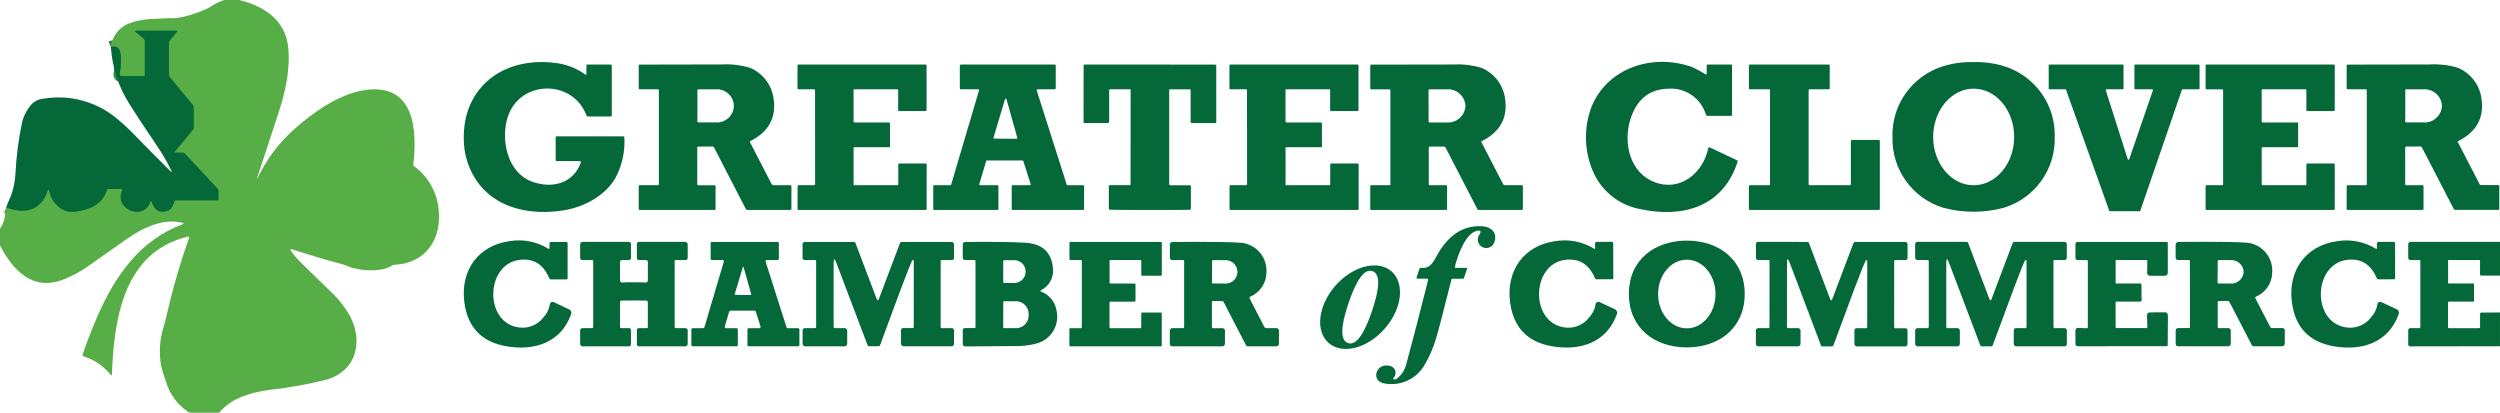 <svg height="66.913" viewBox="0 0 405.347 66.913" width="405.347" xmlns="http://www.w3.org/2000/svg" xmlns:xlink="http://www.w3.org/1999/xlink"><clipPath id="a"><path d="m0 0h405.347v66.913h-405.347z"/></clipPath><g clip-path="url(#a)"><path d="m1.029 33.625c3.021 1.15 5.611.524 6.691-2.688.105-.313.188-.308.25.016.231 1.126.881 2.122 1.819 2.786 1.272.982 3.157.56 4.543.07 1.463-.447 2.602-1.602 3.028-3.071.012-.058.066-.098.125-.094h2.222c.12 0 .157.056.11.168-1.381 3.275 3.592 5.02 4.586 1.855.06-.2.117-.2.172 0 .391 1.416 1.455 2.093 2.888 1.362.303-.151.574-.614.814-1.389.025-.101.119-.17.223-.164h6.718c.094.013.18-.052.193-.146.003-.018.002-.036-.001-.054v-1.358c.001-.111-.039-.218-.113-.3l-5.309-5.716c-.093-.1-.223-.157-.36-.157h-1.164c-.169 0-.199-.067-.09-.2l2.919-3.533c.066-.082.101-.185.1-.29v-3.33c.002-.133-.044-.262-.129-.364l-3.748-4.554c-.084-.102-.13-.231-.129-.364v-5.216c0-.109.037-.215.106-.3l1.2-1.448c.033-.039.028-.098-.011-.131 0 0-.002-.001-.002-.002-.017-.014-.039-.023-.062-.023h-6.527c-.227 0-.253.072-.078.215l1.3 1.072c.104.087.164.216.164.352v5.505c.017.093-.045.182-.138.199-.018.003-.036.004-.054.001h-3.628c-.14 0-.254-.115-.253-.255 0-.012 0-.024 0-.035.157-1.088.614-4.1-.6-4.46-.274-.071-.565-.051-.826.059" fill="none" stroke="#2e8b40" stroke-width="2"/><path d="m38.782 0c3.913.947 7.391 3.154 7.923 7.489.438 3.568-.45 7.5-1.569 10.869-1.043 3.149-2.166 6.571-3.369 10.267-.165.501-.131.515.1.043 1.395-2.892 3.343-5.482 5.733-7.626 3.2-2.88 7.508-5.912 11.75-6.464 7.88-1.029 8.306 6.538 7.665 12.066-.015.126.039.25.141.325 2.232 1.627 3.667 4.127 3.944 6.875.606 4.832-2.031 8.882-7.16 9.085-.124.004-.245.043-.348.113-1.694 1.146-5.38.908-7.105.153-.437-.189-.888-.342-1.35-.458-2.946-.743-6-1.765-7.759-2.3-.318-.099-.382-.011-.192.262.571.788 1.216 1.52 1.925 2.187 2.939 2.861 4.606 4.486 5 4.875.812.814 1.535 1.712 2.156 2.68 2.747 4.194 1.941 9.605-3.4 11.135-3.062.763-6.174 1.315-9.312 1.651-2.864.407-6.029 1.315-7.892 3.553-.07.089-.177.139-.29.137h-4.448c-.143.002-.283-.042-.4-.125-1.743-1.149-3.02-2.882-3.6-4.887-.011-.042-.185-.558-.524-1.549-.25-.793-.398-1.615-.442-2.445-.121-1.405.004-2.821.368-4.183.381-1.338.601-2.169.661-2.492.978-4.308 2.21-8.554 3.69-12.716.021-.07-.019-.145-.089-.166-.022-.007-.046-.007-.068-.002-10.43 2.448-12.034 13.224-12.374 22.313-.008.222-.081.245-.219.07-1.141-1.396-2.666-2.427-4.386-2.966-.112-.037-.173-.158-.137-.27.449-1.453 1.223-3.468 2.324-6.045 2.884-6.745 7.019-12.548 13.851-15.079.253-.094.249-.175-.012-.243-3.071-.8-6.4.775-9.019 2.618l-6.366 4.48c-1.245.875-2.595 1.592-4.018 2.132-4.865 1.838-8.065-1.509-10.165-5.571v-2.691c.32-.49.562-1.027.716-1.592.125-.611.23-1.238.313-1.882 3.021 1.15 5.611.524 6.691-2.688.105-.313.188-.308.25.016.232 1.124.882 2.119 1.819 2.782 1.272.982 3.157.56 4.543.07 1.463-.447 2.602-1.602 3.028-3.071.012-.058.066-.098.125-.094h2.222c.12 0 .157.056.11.168-1.381 3.275 3.592 5.02 4.586 1.855.06-.2.117-.2.172 0 .391 1.416 1.455 2.093 2.888 1.362.303-.151.574-.614.814-1.389.025-.101.119-.17.223-.164h6.718c.094.013.18-.052.193-.146.003-.018.002-.036-.001-.054v-1.356c.001-.111-.039-.218-.113-.3l-5.311-5.717c-.093-.1-.223-.157-.36-.157h-1.162c-.169 0-.199-.067-.09-.2l2.919-3.533c.066-.082.101-.185.1-.29v-3.32c.002-.133-.044-.262-.129-.364l-3.748-4.554c-.084-.102-.13-.231-.129-.364v-5.224c0-.109.037-.215.106-.3l1.2-1.448c.033-.039.028-.098-.011-.131 0 0-.002-.001-.002-.002-.017-.014-.039-.023-.062-.023h-6.527c-.227 0-.253.072-.078.215l1.3 1.072c.104.087.164.216.164.352v5.505c.017.093-.045.182-.138.199-.018.003-.036.004-.054.001h-3.628c-.14 0-.254-.115-.253-.255 0-.012 0-.024 0-.035.157-1.088.614-4.1-.6-4.46-.274-.071-.565-.051-.826.059.177-1.703 1.278-3.17 2.864-3.815 1.166-.441 2.394-.694 3.639-.751 1.693-.089 2.645-.13 2.856-.125.949.04 1.899-.071 2.813-.329 1.249-.317 2.461-.76 3.62-1.323.801-.538 1.665-.975 2.574-1.3h2.438z" fill="#57ae46"/><g fill="#056839"><path d="m1.029 33.625c.221-.653.475-1.294.763-1.921.407-1.145.647-2.343.712-3.557.139-2.793.499-5.571 1.076-8.308.28-1.124.837-2.16 1.619-3.014.468-.457 1.078-.742 1.729-.806 4.388-.774 8.892.475 12.254 3.4.957.8 1.867 1.655 2.727 2.559.856.9 2.802 2.867 5.838 5.9.024.022.061.02.083-.004.016-.017.02-.042.011-.063-.674-1.447-1.47-2.835-2.379-4.147-2.053-3.031-3.542-5.294-4.468-6.788-1.77-2.772-2.807-5.948-3.013-9.23.261-.11.552-.13.826-.059 1.217.364.759 3.373.6 4.46-.02.139.077.267.216.287s.034 0 .034 0h3.627c.094.013.18-.052.193-.146.003-.018.002-.036-.001-.054v-5.506c0-.136-.06-.265-.164-.352l-1.3-1.072c-.175-.143-.149-.215.078-.215h6.526c.055 0 .1.045.1.1 0 .022-.008.043-.022.059l-1.2 1.448c-.069.085-.106.191-.106.3v5.223c-.001.133.045.262.129.364l3.748 4.556c.085.102.131.231.129.364v3.33c0 .105-.034.208-.1.29l-2.919 3.533c-.109.133-.079.2.09.2h1.162c.137 0 .267.057.36.157l5.311 5.708c.074.082.114.189.113.3v1.358c.017.093-.045.182-.138.199-.018.003-.036.004-.054.001h-6.721c-.104-.006-.198.063-.223.164-.24.775-.511 1.238-.814 1.389-1.432.732-2.5.055-2.888-1.362-.055-.2-.112-.2-.172 0-.994 3.165-5.967 1.42-4.586-1.855.047-.112.01-.168-.11-.168h-2.221c-.059-.004-.113.036-.125.094-.426 1.469-1.565 2.624-3.028 3.071-1.385.489-3.271.912-4.543-.07-.937-.663-1.587-1.658-1.819-2.782-.063-.323-.146-.329-.25-.016-1.08 3.212-3.67 3.838-6.691 2.688"/><path d="m95.076 11.96v-1.3c-.016-.094.047-.184.141-.2.02-.003.04-.003.059 0h3.717c.094-.016.184.047.2.141.003.02.003.04 0 .059v8.021c.015.095-.05.185-.146.2-.018.003-.036.003-.054 0h-3.631c-.131.009-.251-.074-.29-.2-2.2-5.845-10.807-5.8-12.759.325-1.139 3.576-.1 8.846 3.776 10.376 3.251 1.279 6.812.47 8.087-3.009.036-.097-.014-.206-.111-.241 0 0-.001 0-.002 0-.021-.008-.043-.012-.066-.012h-3.713c-.094.013-.18-.052-.193-.146-.003-.018-.002-.036.001-.054v-3.621c-.013-.094.052-.18.146-.193.018-.003.036-.002.054.001h10.736c.101-.013.193.058.206.159.002.014.002.028 0 .041.125 2.207-.343 4.408-1.354 6.374-1.62 2.993-5.145 4.9-8.518 5.431-7.2 1.131-14.144-1.409-15.917-9.1-.374-2.004-.336-4.064.113-6.053 1.765-6.882 8.224-9.715 14.84-8.706 1.617.244 3.154.868 4.484 1.819.133.094.2.059.2-.106"/><path d="m276.72 11.91v-1.248c-.016-.094.047-.184.141-.2.02-.003.04-.003.059 0h3.717c.095-.015.185.05.2.146.003.018.003.036 0 .054v7.923c.016.094-.047.184-.141.2-.02.003-.04.003-.059 0h-3.741c-.138.008-.264-.079-.305-.211-.779-2.6-3.232-4.334-5.943-4.2-3.193.034-5.298 1.709-6.315 5.024-1.178 3.838-.055 8.643 3.975 10.153 4.194 1.569 7.864-1.581 8.67-5.532.019-.092.108-.152.2-.135.013.003.027.007.039.013l4.374 2.066c.115.038.177.163.138.277-.003.008-.006.015-.009.023-2.379 7.312-8.909 9.132-15.818 7.632-3.585-.674-6.554-3.179-7.821-6.6-1.198-3.119-1.247-6.563-.137-9.715 2.484-6.565 10-9 16.394-6.71.751.343 1.48.732 2.183 1.166.133.067.2.025.2-.125"/><path d="m319.978 10.075c1.68-.055 3.357.167 4.965.657 4.993 1.547 8.347 6.227 8.209 11.452.157 5.224-3.182 9.914-8.169 11.476-3.249.891-6.677.898-9.93.02-4.995-1.547-8.35-6.228-8.21-11.455-.157-5.224 3.182-9.914 8.17-11.476 1.607-.497 3.284-.726 4.965-.677m.018 19.962c3.626.006 6.572-3.494 6.579-7.818s-2.926-7.834-6.552-7.84-6.572 3.494-6.579 7.818 2.925 7.837 6.551 7.843v-.003z"/><path d="m113.282 23.766c-.109-.019-.212.054-.231.163-.004.022-.004.045 0 .068v5.849c-.013.091.05.175.141.188.016.002.032.002.047 0h2.6c.089-.012.172.05.184.139.002.015.002.03 0 .045v3.639c.012.089-.05.172-.139.184-.015.002-.03.002-.045 0h-12.092c-.089.012-.172-.05-.184-.139-.002-.015-.002-.03 0-.045v-3.639c-.014-.089.047-.173.137-.187.016-.002.032-.003.047 0h2.9c.088.012.169-.051.18-.139.002-.015.002-.03 0-.045v-15.185c.012-.089-.05-.172-.139-.184-.015-.002-.03-.002-.045 0h-2.9c-.088.012-.169-.051-.18-.139-.002-.015-.002-.03 0-.045v-3.619c-.016-.094.047-.184.141-.2.02-.003.04-.003.059 0 5.457-.015 9.9-.024 13.33-.027 1.514-.079 3.031.103 4.484.536 2.046.845 3.5 2.699 3.834 4.887.514 3.161-.75 5.504-3.791 7.027-.043.021-.062.073-.041.117l3.517 6.808c.059.127.189.206.329.2h2.688c.1-.014.193.055.207.155.002.017.002.035 0 .052v3.6c.014.1-.055.193-.155.207-.017.002-.035.002-.052 0h-6.945c-.1.004-.192-.051-.235-.141l-5.137-9.946c-.06-.122-.186-.197-.321-.192l-2.193.009zm-.2-9.136-.008 5.071c0 .08.065.145.145.145h2.778c1.485.137 2.807-.939 2.974-2.421v-.509c-.163-1.482-1.481-2.562-2.966-2.43h-2.778c-.08 0-.145.065-.145.145"/><path d="m132.148 14.672c0-.133-.063-.2-.188-.2h-2.456c-.095.015-.185-.05-.2-.146-.003-.018-.003-.036 0-.054v-3.611c-.014-.096.052-.186.148-.2.017-.003.035-.003.052 0h20.529c.096-.014.186.052.2.148.003.017.003.035 0 .052v7.133c.014.096-.052.186-.148.2-.017.003-.035.003-.052 0h-4.21c-.093.018-.182-.043-.2-.136-.004-.021-.004-.043 0-.064l.012-3.122c0-.133-.065-.2-.2-.2h-6.945c-.053.003-.094.047-.094.1v5.086c-.003.107.081.197.188.2h.004 5.489c.106-.015.204.059.219.165.003.018.003.036 0 .054l.008 3.611c.012.086-.049.165-.135.177-.015.002-.03.002-.045 0h-5.63c-.053.003-.094.047-.094.1v5.967c0 .052.042.094.094.094h6.949c.096.014.186-.052.2-.148.003-.017.003-.035 0-.052v-3.13c-.013-.094.052-.18.146-.193.018-.003.036-.002.054.001h4.206c.095-.015.185.05.2.146.003.018.003.036 0 .054v7.133c.013.097-.055.187-.153.2-.016.002-.031.002-.047 0h-20.537c-.133 0-.2-.064-.2-.192l.008-3.627c-.015-.091.047-.177.138-.192.018-.003.036-.003.054 0l2.449.008c.11 0 .2-.09.2-.2s-.013-15.161-.013-15.161z"/><path d="m161.884 30.162v3.744c0 .073-.06.133-.133.133h-10.3c-.073 0-.133-.06-.133-.133v-3.744c0-.073.06-.133.133-.133h2.641c.058 0 .108-.039.125-.094l4.523-15.287c.022-.07-.018-.145-.088-.166-.013-.004-.027-.006-.041-.006h-2.852c-.073 0-.133-.06-.133-.133v-3.744c0-.073.06-.133.133-.133h15.287c.073 0 .133.06.133.133v3.744c0 .073-.06.133-.133.133h-2.829c-.073-.001-.134.058-.135.131 0 .014.002.028.006.041l4.871 15.29c.017.057.07.095.129.094h2.555c.073 0 .133.06.133.133v3.74c0 .073-.06.133-.133.133h-11.474c-.073 0-.133-.06-.133-.133v-3.743c0-.073.06-.133.133-.133h2.813c.073.001.134-.058.135-.131 0-.014-.002-.028-.006-.041l-1.193-3.741c-.017-.057-.07-.095-.129-.094h-5.775c-.058 0-.108.039-.125.094l-1.107 3.744c-.021.07.018.144.088.166.013.004.027.006.041.006h2.841c.073 0 .133.06.133.133m-.794-7.849c-.02.068.02.14.088.16.011.001.021.001.032 0l3.607.031c.071 0 .129-.057.13-.128 0-.012-.002-.024-.005-.036l-1.749-6.256c-.021-.068-.094-.106-.162-.084-.04.013-.071.044-.084.084l-1.858 6.229z"/><path d="m186.451 10.466c6.104 0 9.637.003 10.6.008.085 0 .153.068.153.153v9.23c0 .055-.045.1-.1.1h-3.85c-.114 0-.207-.093-.207-.207v-5.137c.01-.064-.035-.123-.098-.133-.011-.002-.023-.002-.035 0h-3.25c-.045-.007-.087.025-.094.07-.001.008-.001.016 0 .024v15.31c-.001.081.064.148.145.149h3.177c.095-.015.185.05.2.146.003.018.003.036 0 .054v3.58c.011.099-.062.189-.161.199-.008 0-.015.001-.023 0-.232.023-2.389.034-6.471.031s-6.24-.016-6.475-.039c-.099 0-.18-.079-.181-.179 0-.007 0-.014.001-.021v-3.583c-.012-.098.057-.188.155-.2.015-.002.03-.002.045 0h3.177c.081-.001.146-.068.145-.149s.012-15.31.012-15.31c.007-.045-.025-.087-.07-.094-.008-.001-.016-.001-.024 0h-3.247c-.064-.01-.123.035-.133.098-.002.011-.002.023 0 .035v5.137c0 .114-.093.207-.207.207h-3.85c-.055 0-.1-.045-.1-.1s.008-9.23.008-9.23c0-.084.069-.153.153-.153h10.607"/><path d="m202.185 14.672c0-.133-.063-.2-.188-.2h-2.457c-.095.015-.185-.05-.2-.146-.003-.018-.003-.036 0-.054v-3.611c-.014-.096.052-.186.148-.2.017-.003.035-.003.052 0h20.53c.096-.014.186.052.2.148.003.017.003.035 0 .052v7.133c.014.096-.052.186-.148.2-.017.003-.035.003-.052 0h-4.21c-.093.018-.182-.043-.2-.136-.004-.021-.004-.043 0-.064l.012-3.122c0-.133-.065-.2-.2-.2h-6.945c-.053.003-.094.047-.094.1v5.086c-.003.107.081.197.188.2h.004 5.489c.106-.015.204.059.219.165.003.018.003.036 0 .054l.008 3.611c.012.086-.049.165-.135.177-.015.002-.03.002-.045 0h-5.63c-.053.003-.094.047-.094.1v5.967c0 .052.042.094.094.094h6.949c.096.014.186-.052.2-.148.003-.017.003-.035 0-.052v-3.13c-.013-.094.052-.18.146-.193.018-.003.036-.002.054.001h4.206c.095-.015.185.05.2.146.003.018.003.036 0 .054v7.133c.013.097-.055.187-.153.2-.016.002-.031.002-.047 0h-20.537c-.133 0-.2-.064-.2-.192l.008-3.627c-.015-.091.047-.177.138-.192.018-.003.036-.003.054 0l2.449.008c.11 0 .2-.09.2-.2s-.013-15.161-.013-15.161z"/><path d="m231.658 24v5.845c-.013.091.05.175.141.188.016.002.032.002.047 0h2.6c.089-.012.172.05.184.139.002.015.002.03 0 .045v3.639c.012.089-.05.172-.139.184-.015.002-.03.002-.045 0h-12.09c-.089.012-.172-.05-.184-.139-.002-.015-.002-.03 0-.045v-3.639c-.014-.089.047-.173.137-.187.016-.002.032-.003.047 0h2.9c.088.012.169-.051.18-.139.002-.015.002-.03 0-.045v-15.181c.012-.089-.05-.172-.139-.184-.015-.002-.03-.002-.045 0h-2.9c-.088.012-.169-.051-.18-.139-.002-.015-.002-.03 0-.045v-3.619c-.016-.094.047-.184.141-.2.02-.003.04-.003.059 0 5.454-.015 9.896-.023 13.326-.023 1.514-.079 3.031.103 4.484.536 2.045.845 3.499 2.699 3.831 4.887.514 3.161-.75 5.502-3.791 7.023-.044.021-.062.073-.041.117l3.517 6.808c.059.127.189.206.329.2h2.684c.1-.014.193.055.207.155.002.017.002.035 0 .052v3.6c.014.1-.055.193-.155.207-.017.002-.034.002-.052 0h-6.941c-.1.004-.192-.051-.235-.141l-5.137-9.942c-.057-.122-.182-.198-.317-.192h-2.191c-.109-.019-.212.054-.231.163-.004.022-.004.045 0 .068m-.035-9.333.008 5.008c0 .102.082.184.184.184h2.692c1.545.14 2.919-.982 3.091-2.524v-.336c-.176-1.543-1.554-2.662-3.1-2.516h-2.692c-.102 0-.184.082-.184.184v.005-.005z"/><path d="m286.842 14.476h-3.126c-.082 0-.149-.067-.149-.149v-3.711c0-.082.067-.149.149-.149h12.807c.082 0 .149.067.149.149v3.713c0 .082-.067.149-.149.149h-3.126c-.082 0-.149.067-.149.149v15.253c0 .082.067.149.149.149h6.55c.082 0 .149-.067.149-.149v-7.038c0-.082.067-.149.149-.149h4.4c.082 0 .149.067.149.149v11.049c0 .082-.067.149-.149.149h-20.933c-.082 0-.149-.067-.149-.149v-3.713c0-.082.067-.149.149-.149h3.13c.082 0 .149-.067.149-.149v-15.255c0-.082-.067-.149-.149-.149"/><path d="m345.226 25.827 3.85-11.19c.022-.063-.012-.132-.075-.154-.012-.004-.025-.007-.038-.007h-2.77c-.067 0-.121-.054-.121-.121v-3.768c0-.067.054-.121.121-.121h10.321c.067 0 .121.054.121.121v3.768c0 .067-.054.121-.121.121h-2.632c-.051 0-.096.034-.113.082l-6.741 19.6c-.017.049-.062.082-.114.082h-4.816c-.052 0-.097-.033-.114-.082l-7-19.6c-.017-.049-.062-.082-.114-.082h-2.574c-.067 0-.121-.054-.121-.121v-3.768c0-.067.054-.121.121-.121h11.887c.067 0 .121.054.121.121v3.768c0 .067-.054.121-.121.121h-2.645c-.067.001-.12.056-.119.123 0 .012.002.023.005.033l3.568 11.19c.023.063.092.096.155.074.033-.012.059-.037.072-.07"/><path d="m357.613 14.335v-3.732c0-.078.063-.141.141-.141h20.659c.078 0 .141.063.141.141v7.25c0 .078-.063.141-.141.141h-4.32c-.078 0-.141-.063-.141-.141v-3.24c0-.078-.063-.141-.141-.141h-6.961c-.078 0-.141.063-.141.141v5.1c0 .078.063.141.141.141h5.626c.078 0 .141.063.141.141v3.727c0 .078-.063.141-.141.141h-5.622c-.078 0-.141.063-.141.141v5.881c0 .078.063.141.141.141h6.959c.078 0 .141-.063.141-.141v-3.24c0-.078.063-.141.141-.141h4.318c.078 0 .141.063.141.141v7.257c0 .078-.063.141-.141.141h-20.659c-.078 0-.141-.063-.141-.141v-3.728c0-.078.063-.141.141-.141h2.559c.078 0 .141-.063.141-.141v-15.27c0-.078-.063-.141-.141-.141h-2.555c-.078 0-.141-.063-.141-.141"/><path d="m390.205 23.762c-.109-.019-.212.054-.231.163-.004.022-.004.045 0 .068v5.848c-.013.091.05.175.141.188.016.002.032.002.047 0h2.6c.089-.012.172.05.184.139.002.015.002.03 0 .045v3.639c.012.089-.05.172-.139.184-.015.002-.03.002-.045 0h-12.094c-.089.012-.172-.05-.184-.139-.002-.015-.002-.03 0-.045v-3.638c-.014-.089.047-.173.137-.187.016-.002.032-.003.047 0h2.9c.088.012.169-.051.18-.139.002-.015.002-.03 0-.045v-15.185c.012-.089-.05-.172-.139-.184-.015-.002-.03-.002-.045 0h-2.9c-.088.012-.169-.051-.18-.139-.002-.015-.002-.03 0-.045v-3.615c-.016-.094.047-.184.141-.2.02-.003.04-.003.059 0 5.454-.019 9.896-.028 13.326-.027 1.514-.081 3.031.099 4.484.532 2.045.846 3.499 2.699 3.834 4.887.514 3.161-.75 5.504-3.791 7.027-.044.021-.062.073-.041.117l3.521 6.8c.059.126.188.205.328.2h2.681c.1-.014.193.055.207.155.002.017.002.035 0 .052v3.6c.014.1-.055.193-.155.207-.017.002-.034.002-.052 0h-6.941c-.1.004-.192-.051-.235-.141l-5.141-9.942c-.057-.122-.182-.198-.317-.192l-2.187.013zm-.211-9.163-.008 5.133c0 .065.052.117.117.117h2.782c1.524.133 2.874-.979 3.036-2.5v-.352c-.156-1.523-1.503-2.64-3.028-2.512h-2.782c-.065 0-.117.052-.117.117"/><path d="m236.052 43.434h1.749c.083 0 .111.039.082.117l-.528 1.538c-.018.062-.076.104-.141.1h-1.659c-.115-.01-.217.07-.235.184-1.281 5.146-2.124 8.371-2.531 9.676-.414 1.357-.98 2.663-1.686 3.893-1.29 2.492-4.098 3.8-6.835 3.185-2.066-.52-1.08-3.455 1.19-2.774.614.191.957.844.766 1.459-.053.17-.144.325-.266.454-.089.12-.061.201.082.243.139.039.288.008.4-.082.776-.58 1.329-1.409 1.565-2.348 1.103-4.082 2.285-8.635 3.545-13.659.037-.157-.025-.235-.184-.235h-1.467c-.2 0-.267-.094-.2-.282l.438-1.272c.037-.147.186-.237.333-.201h.003c1.139.16 1.788-.653 2.293-1.616 1.616-3.087 3.987-5.4 7.665-5.126 1.4.106 2.375 1.123 1.882 2.492-.184.734-.929 1.181-1.663.997s-1.181-.929-.997-1.663c.043-.173.12-.336.226-.479.349-.551.203-.751-.438-.6-1.847.43-3.107 4-3.545 5.806-.031.128.02.192.153.192"/><path d="m89.094 40.218v-.7c-.019-.141.08-.271.221-.29.024-.003.048-.003.072 0h2.371c.131-.02.253.07.273.201.003.023.004.046 0 .069v5.6c.016.094-.047.184-.141.2-.02.003-.04.003-.059 0h-2.52c-.109.005-.209-.061-.246-.164-.983-2.333-2.636-3.327-4.957-2.981-5.364.794-5.6 10.052-.11 10.916 1.572.284 3.17-.347 4.124-1.628.508-.537.854-1.205 1-1.929.06-.533.331-.685.814-.454l2.285 1.076c.327.112.501.467.389.793-.009.027-.02.054-.033.08-1.659 4.562-5.947 5.924-10.5 5.133-4-.694-6.264-3.078-6.792-7.152-.661-5.118 2.246-9.2 7.336-9.887 2.171-.368 4.401.066 6.276 1.221.128.083.192.048.192-.106"/><path d="m258.435 40.312c.128.083.192.048.192-.106v-.7c-.019-.141.08-.271.221-.291.024-.003.049-.003.073 0l2.371-.008c.131-.02.253.07.273.201.003.023.004.046 0 .069l.016 5.6c.016.094-.047.184-.141.2-.02.003-.04.003-.059 0l-2.52.008c-.109.005-.209-.061-.246-.164-.991-2.329-2.646-3.319-4.965-2.97-5.364.81-5.572 10.071-.082 10.92 1.573.279 3.168-.356 4.12-1.639.505-.539.849-1.209.994-1.933.057-.533.329-.685.814-.454l2.285 1.068c.327.11.504.464.394.791-.009.028-.021.055-.034.082-1.647 4.566-5.931 5.939-10.486 5.161-4-.683-6.271-3.061-6.812-7.133-.673-5.118 2.222-9.206 7.313-9.911 2.17-.371 4.401.057 6.28 1.205"/><path d="m273.484 39.013c5.262-.008 9.394 3.142 9.4 8.643s-4.112 8.663-9.375 8.67-9.394-3.142-9.406-8.643 4.116-8.663 9.379-8.67m.016 14.222c2.571 0 4.656-2.491 4.656-5.564s-2.085-5.564-4.656-5.564-4.656 2.491-4.656 5.564 2.085 5.564 4.656 5.564"/><path d="m385.201 40.316c.128.083.192.048.192-.106v-.7c-.021-.139.074-.268.212-.29.025-.004.051-.004.077 0l2.371-.008c.133-.02.257.072.277.206.003.021.003.043 0 .064l.012 5.6c.016.094-.047.184-.141.2-.02.003-.04.003-.059 0l-2.52.008c-.109.006-.21-.061-.247-.164-.989-2.329-2.644-3.319-4.965-2.97-5.36.806-5.572 10.063-.082 10.916 1.573.279 3.168-.356 4.12-1.639.505-.537.848-1.206.99-1.929.06-.533.331-.686.814-.458l2.289 1.072c.327.112.501.467.389.793-.009.027-.02.054-.033.08-1.647 4.566-5.931 5.935-10.486 5.157-4-.686-6.269-3.065-6.808-7.137-.673-5.118 2.226-9.2 7.313-9.9 2.17-.372 4.402.056 6.28 1.205"/><path d="m102.784 45.78c.614-.023 1.23-.014 1.843.027.277.023.415-.104.415-.383v-2.894c.025-.179-.1-.344-.279-.368-.031-.004-.062-.004-.093 0h-1.017c-.189.027-.364-.105-.391-.294-.005-.032-.005-.065 0-.097v-2.152c-.028-.193.106-.372.299-.4.034-.005.068-.005.101 0h7.364c.231-.033.444.128.477.359.006.039.006.079 0 .118v2.058c.03.197-.106.381-.304.41-.034.005-.069.005-.103 0h-1.523c-.089-.012-.172.05-.184.139-.002.015-.002.03 0 .045v10.6c-.018.125.069.24.193.258.021.003.043.003.065 0h1.436c.204-.03.393.111.423.315.005.036.005.072 0 .108v2.05c.034.23-.125.443-.355.477-.039.006-.079.006-.118 0h-7.387c-.184.026-.355-.103-.38-.287-.004-.032-.004-.064 0-.096v-2.222c-.026-.164.085-.318.248-.344.032-.005.064-.005.096 0h1.24c.089.014.173-.047.187-.137.002-.016.003-.032 0-.047v-4.022c.014-.132-.081-.25-.213-.265-.009 0-.018-.001-.026-.001-.133-.013-.805-.019-2.015-.02-1.21 0-1.882.006-2.015.02-.132.001-.238.109-.237.241 0 .008 0 .016.002.025v4.022c-.012.09.051.172.141.185.016.002.032.002.047 0h1.24c.164-.026.318.085.344.248.005.032.005.064 0 .096v2.222c.027.184-.1.355-.284.383-.032.005-.064.005-.096 0h-7.387c-.23.032-.442-.129-.474-.359-.005-.039-.005-.079 0-.118v-2.05c-.029-.204.113-.394.318-.423.035-.005.07-.005.105 0h1.436c.125.018.24-.069.258-.193.003-.021.003-.043 0-.065v-10.6c.012-.089-.05-.172-.139-.184-.015-.002-.03-.002-.045 0h-1.526c-.197.028-.38-.11-.408-.308-.005-.034-.005-.069 0-.103v-2.058c-.033-.231.128-.444.359-.477.039-.006.079-.006.118 0h7.364c.193-.028.372.106.4.299.005.034.005.068 0 .101v2.152c.027.189-.105.364-.294.391-.032.005-.065.005-.097 0h-1.013c-.179-.027-.345.097-.371.275-.005.031-.005.062 0 .093v2.891c0 .279.138.406.415.383.612-.041 1.226-.05 1.839-.027"/><path d="m119.632 53.419v2.52c0 .114-.093.207-.207.207h-7.121c-.114 0-.207-.093-.207-.207v-2.52c0-.114.093-.207.207-.207h1.706c.092 0 .174-.06.2-.149l3.15-10.642c.032-.11-.031-.226-.142-.258-.019-.005-.039-.008-.058-.008h-1.729c-.114 0-.207-.093-.207-.207v-2.516c0-.114.093-.207.207-.207h10.645c.114 0 .207.093.207.207v2.516c0 .114-.093.207-.207.207h-1.741c-.114-.001-.208.091-.209.205 0 .022.003.044.01.065l3.392 10.642c.027.087.109.146.2.145h1.678c.114 0 .207.093.207.207v2.52c0 .114-.093.207-.207.207h-8.01c-.114 0-.207-.093-.207-.207v-2.52c0-.114.093-.207.207-.207h1.718c.114.001.208-.091.209-.205 0-.022-.003-.044-.01-.065l-.771-2.422c-.027-.087-.109-.146-.2-.145h-3.913c-.092 0-.174.06-.2.149l-.716 2.422c-.032.11.031.226.142.258.019.005.039.008.058.008h1.71c.114 0 .207.093.207.207m.837-5.587c.415 0 .822-.003 1.221-.008.06 0 .11-.047.111-.107 0-.011-.001-.023-.005-.034-.407-1.44-.815-2.893-1.225-4.359-.013-.042-.035-.063-.066-.063s-.054.021-.067.063c-.433 1.458-.867 2.903-1.3 4.335-.019.057.011.119.068.139.011.004.022.006.033.006.4.015.808.024 1.225.027"/><path d="m135.599 42.597c-.289-.759-.434-.733-.434.078v10.287c-.016.118.066.227.185.243.02.003.041.003.061 0h1.487c.225-.032.434.124.466.35.005.039.005.078 0 .116v1.98c.036.24-.128.464-.368.5-.044.007-.088.007-.132 0h-6.268c-.225.032-.434-.124-.466-.35-.005-.039-.005-.078 0-.116v-2.043c-.03-.214.118-.412.332-.442.036-.005.073-.005.11 0h1.573c.089.012.172-.05.184-.139.002-.015.002-.03 0-.045v-10.646c.015-.095-.05-.185-.146-.2-.018-.003-.036-.003-.054 0h-1.585c-.279 0-.418-.133-.419-.4v-2.125c-.029-.198.109-.382.308-.411.034-.005.069-.005.103 0h7.9c.124-.008.237.069.274.188l3.42 9.011c.128.341.257.341.387 0l3.4-9c.044-.126.167-.208.3-.2h8.005c.218-.035.423.114.458.332.007.042.007.084 0 .126v2.062c.029.2-.109.386-.309.415-.035.005-.071.005-.106 0h-1.546c-.096-.014-.186.052-.2.148-.003.017-.003.035 0 .052v10.607c-.016.109.059.211.168.228.021.003.042.003.063 0h1.514c.204-.028.391.114.419.317.005.035.005.071 0 .106v2.066c.032.219-.12.422-.338.454-.037.005-.075.006-.112 0h-7.649c-.238.034-.459-.132-.493-.37-.006-.041-.006-.082 0-.123v-2.05c-.028-.197.11-.38.308-.408.034-.005.069-.005.103 0h1.467c.091.013.175-.05.188-.141.002-.016.002-.032 0-.047v-10.723c0-.071-.059-.129-.13-.128-.017 0-.034.004-.05.011-.29.117-3.142 8.064-5.278 13.78-.037.121-.152.201-.278.192h-1.522c-.103.006-.197-.059-.227-.157z"/><path d="m168.852 47.311c1.292.492 2.224 1.635 2.445 3 .566 2.397-.9 4.804-3.29 5.4-1.197.315-2.434.45-3.67.4-4.281.023-6.867.043-7.759.059-.227.036-.44-.118-.476-.345-.007-.042-.007-.085 0-.128v-2.093c-.029-.198.109-.382.308-.411.034-.005.069-.005.103 0h1.467c.091.013.175-.05.188-.141.002-.016.002-.032 0-.047v-10.65c.014-.096-.052-.186-.148-.2-.017-.003-.035-.003-.052 0h-1.452c-.2.029-.386-.109-.415-.309-.005-.035-.005-.071 0-.106v-2.047c-.03-.225.128-.432.353-.462.035-.005.07-.005.105 0 4.187-.042 7.387-.003 9.6.117 2.867.154 4.395 1.587 4.586 4.3.102 1.409-.652 2.74-1.913 3.377-.175.107-.168.204.02.293m-6.183-5-.008 3.427c0 .071.058.129.129.129h1.534c.997.078 1.872-.659 1.964-1.655v-.368c-.088-.996-.959-1.737-1.956-1.663h-1.534c-.071 0-.129.058-.129.129m0 6.616-.008 4.179c0 .052.042.094.094.094h1.78c1.121.104 2.119-.707 2.246-1.826v-.7c-.122-1.119-1.117-1.934-2.238-1.835h-1.78c-.052 0-.094.042-.094.094"/><path d="m173.399 41.98v-2.586c0-.095.077-.172.172-.172h14.629c.095 0 .172.077.172.172v5.141c0 .095-.077.172-.172.172h-2.985c-.095 0-.172-.077-.172-.172v-2.207c0-.095-.077-.172-.172-.172h-4.793c-.095 0-.172.077-.172.172v3.47c0 .095.077.172.172.172h3.859c.095 0 .172.077.172.172v2.594c0 .095-.077.172-.172.172h-3.87c-.095 0-.172.077-.172.172v3.963c0 .095.077.172.172.172h4.8c.095 0 .172-.077.172-.172v-2.2c0-.095.077-.172.172-.172h2.981c.095 0 .172.077.172.172v5.137c0 .095-.077.172-.172.172h-14.633c-.095 0-.172-.077-.172-.172v-2.6c0-.095.077-.172.172-.172h1.671c.095 0 .172-.077.172-.172v-10.713c0-.095-.077-.172-.172-.172h-1.659c-.095 0-.171-.076-.172-.171z"/><path d="m196.496 49.01v4c-.013.097.055.187.153.2.016.002.031.002.047 0h1.444c.229-.033.44.126.473.355.006.039.006.079 0 .118v1.972c.034.242-.135.466-.378.5-.041.006-.082.006-.122 0h-7.978c-.222.031-.427-.124-.459-.346-.005-.039-.005-.078 0-.116v-2.027c-.032-.225.124-.434.35-.466.039-.005.078-.005.116 0h1.663c.092.014.178-.05.192-.142.002-.016.002-.033 0-.05v-10.646c.014-.096-.052-.186-.148-.2-.017-.003-.035-.003-.052 0h-1.682c-.211.029-.406-.119-.434-.33-.005-.036-.005-.072 0-.108v-1.983c-.035-.248.137-.477.384-.513.041-.006.083-.006.125 0 5.968-.042 9.678.005 11.131.141 2.421.276 4.194 2.413 4.018 4.844-.031 1.71-1.07 3.241-2.649 3.9-.095.052-.131.17-.082.266l2.383 4.613c.065.137.205.221.356.215h1.585c.211-.029.406.119.434.33.005.036.005.072 0 .108v2.027c.034.232-.127.447-.359.481-.039.006-.079.006-.118 0h-4.57c-.125.005-.241-.066-.293-.18l-3.614-6.982c-.059-.114-.177-.185-.305-.184h-1.412c-.11 0-.2.09-.2.2m.036-6.7-.023 3.514c-.002.076.057.139.133.141l1.937.012c1.041.083 1.956-.685 2.054-1.725v-.305c-.081-1.042-.985-1.825-2.028-1.757l-1.937-.012c-.074 0-.135.059-.137.133"/><path d="m290.176 42.585c-.289-.762-.434-.736-.434.078l-.008 10.3c-.016.118.066.227.184.244.021.003.042.003.063 0h1.491c.225-.032.434.124.466.35.005.039.005.078 0 .116v1.984c.034.242-.135.466-.378.5-.041.006-.082.006-.122 0h-6.276c-.223.034-.432-.119-.466-.343-.006-.041-.006-.082 0-.123v-2.048c-.03-.214.118-.412.332-.442.036-.005.073-.005.11 0h1.577c.089.012.172-.05.184-.139.002-.015.002-.03 0-.045l.008-10.662c.014-.096-.052-.186-.148-.2-.017-.003-.035-.003-.052 0h-1.585c-.279 0-.418-.133-.419-.4v-2.125c-.03-.199.108-.385.308-.415.034-.005.069-.005.103 0l7.911.008c.124-.008.237.069.274.188l3.42 9.026c.128.341.257.341.387 0l3.408-9.011c.044-.126.167-.208.3-.2h8.017c.218-.035.423.114.458.332.007.042.007.084 0 .126v2.066c.029.201-.111.386-.312.415-.034.005-.069.005-.103 0h-1.549c-.096-.014-.186.052-.2.148-.003.017-.003.035 0 .052l-.008 10.623c-.019.109.054.212.163.231.022.004.045.004.068 0h1.516c.203-.028.391.114.419.317.005.035.005.071 0 .106v2.07c.032.219-.119.422-.337.454-.039.006-.078.006-.117 0h-7.661c-.238.034-.459-.132-.493-.37-.006-.041-.006-.082 0-.123v-2.054c-.027-.199.113-.381.312-.408.034-.005.069-.004.103.001h1.467c.091.013.175-.05.188-.141.002-.016.002-.032 0-.047l.008-10.74c0-.071-.059-.129-.13-.128-.017 0-.034.004-.05.011-.29.117-3.154 8.076-5.294 13.8-.037.121-.152.201-.278.192h-1.526c-.103.007-.197-.058-.227-.156l-5.072-13.417z"/><path d="m315.999 42.585c-.289-.762-.434-.736-.434.078v10.3c-.015.119.069.229.189.244.02.003.041.002.061 0h1.487c.225-.032.434.124.466.35.005.039.005.078 0 .116v1.984c.036.24-.128.464-.368.5-.044.007-.088.007-.132 0h-6.28c-.226.032-.435-.126-.466-.352-.005-.039-.005-.078 0-.117v-2.042c-.03-.214.118-.412.332-.442.036-.005.073-.005.11 0h1.577c.089.012.172-.05.184-.139.002-.015.002-.03 0-.045v-10.666c.014-.096-.052-.186-.148-.2-.017-.003-.035-.003-.052 0h-1.585c-.282 0-.422-.133-.419-.4v-2.128c-.029-.198.109-.382.308-.411.034-.005.069-.005.103 0h7.907c.125-.009.24.069.278.188l3.424 9.03c.128.341.257.341.387 0l3.4-9.019c.044-.126.167-.208.3-.2h8.021c.218-.035.423.114.458.332.007.042.007.084 0 .126v2.066c.029.201-.111.386-.312.415-.034.005-.069.005-.103 0h-1.541c-.096-.014-.186.052-.2.148-.003.017-.003.035 0 .052v10.627c-.017.109.058.211.167.228.022.003.045.003.068-.001h1.514c.203-.028.391.114.419.317.005.035.005.071 0 .106v2.07c.034.218-.115.423-.333.457-.039.006-.078.006-.117.001h-7.661c-.238.037-.462-.126-.499-.364-.007-.043-.007-.086 0-.129v-2.054c-.027-.199.113-.381.312-.408.034-.005.069-.004.103.001h1.467c.091.013.175-.05.188-.141.002-.016.002-.032 0-.047v-10.74c0-.071-.059-.129-.13-.128-.017 0-.034.004-.05.011-.29.117-3.15 8.076-5.29 13.8-.037.121-.152.201-.278.192h-1.526c-.102.005-.194-.06-.223-.158l-5.082-13.407z"/><path d="m338.519 42.368c.013-.097-.055-.187-.153-.2-.016-.002-.031-.002-.047 0h-1.393c-.277 0-.415-.123-.415-.368l-.008-2.168c0-.271.155-.407.466-.407h14.312c.092-.018.181.041.199.133.004.02.004.04.001.059l.008 4.742c0 .375-.179.562-.536.56l-2.332-.008c-.329 0-.49-.173-.485-.52l.027-1.823c.016-.101-.054-.195-.155-.211-.019-.003-.038-.003-.056 0h-4.836c-.06 0-.09.031-.09.094v3.623c0 .05.04.09.09.09h3.9c.097-.013.187.055.2.153.002.016.002.031 0 .047l.016 2.571c.012.079-.043.152-.121.164-.013.002-.026.002-.039 0h-3.862c-.089-.014-.173.047-.188.137-.002.016-.003.032 0 .047v3.932c-.013.09.05.173.14.185.017.002.035.002.052-.001h4.758c.141 0 .207-.064.2-.192l-.059-1.823c-.011-.355.152-.532.489-.532l2.422-.016c.318 0 .477.192.477.575l-.031 4.691c.019.109-.054.212-.163.231-.022.004-.045.004-.068 0l-14.258.008c-.318 0-.476-.129-.473-.387v-2.14c0-.303.146-.45.438-.442l1.369.047c.133.005.2-.066.2-.215z"/><path d="m359.78 48.802c-.11 0-.2.09-.2.2v4c-.013.097.055.187.153.2.016.002.031.002.047 0h1.444c.229-.033.44.126.473.355.006.039.006.079 0 .118v1.972c.034.242-.135.466-.378.5-.041.006-.082.006-.122 0h-7.978c-.222.031-.427-.124-.458-.346-.005-.039-.005-.078 0-.116v-2.027c-.034-.223.118-.431.341-.465.04-.006.081-.006.121 0h1.663c.092.014.178-.05.192-.142.002-.016.002-.033 0-.05l-.008-10.646c.014-.096-.052-.186-.148-.2-.017-.003-.035-.003-.052 0h-1.682c-.209.031-.403-.113-.434-.322-.006-.037-.006-.075 0-.112v-1.984c-.034-.25.14-.481.39-.515.039-.005.079-.006.119 0 5.965-.044 9.675 0 11.128.133 2.422.274 4.196 2.409 4.022 4.84-.027 1.713-1.065 3.247-2.645 3.909-.095.052-.131.17-.082.266l2.387 4.609c.065.137.205.221.356.215h1.585c.211-.029.405.118.435.328.005.036.005.073 0 .11v2.027c.034.232-.127.447-.359.481-.039.006-.079.006-.118 0h-4.57c-.125.005-.241-.066-.293-.18l-3.619-6.984c-.059-.114-.177-.185-.305-.184l-1.404.012zm-.2-6.507-.024 3.529c0 .076.061.137.137.137l1.89.016c1.102.102 2.082-.7 2.2-1.8v-.172c-.102-1.1-1.068-1.915-2.17-1.831l-1.89-.012c-.074 0-.135.059-.137.133"/><path d="m405.347 39.22v5.462h-3.036c-.094.016-.184-.047-.2-.141-.003-.02-.003-.04 0-.059v-2.136c.014-.092-.05-.178-.142-.192-.016-.002-.033-.002-.05 0h-4.891c-.045-.007-.087.025-.094.07-.001.008-.001.016 0 .024v3.623c-.007.045.025.087.07.094.008.001.016.001.024 0h4.006c.049-.006.094.029.1.079v.021 2.739c0 .065-.031.1-.094.1h-3.917c-.094-.016-.184.047-.2.141-.003.02-.003.04 0 .059v3.913c-.016.094.047.184.141.2.02.003.04.003.059 0h4.793c.094.016.184-.047.2-.141.003-.02.003-.04 0-.059v-2.132c-.014-.096.052-.186.148-.2.017-.003.035-.003.052 0l3.028-.023v5.478l-14.508.02c-.178.026-.342-.098-.368-.275-.004-.031-.004-.062 0-.093v-2.191c-.031-.19.099-.368.288-.399.034-.005.069-.006.103-.001h1.381c.092.014.178-.05.192-.142.002-.016.002-.033 0-.05v-10.659c.012-.09-.051-.172-.141-.185-.016-.002-.032-.002-.047 0h-1.35c-.207.029-.399-.116-.427-.323-.005-.035-.005-.071 0-.107v-2.062c-.032-.223.123-.43.346-.462.039-.006.078-.006.116 0l14.418.008z"/><path d="m215.415 55.597c-2.2-1.938-1.693-6.1 1.128-9.3s6.89-4.223 9.087-2.285 1.693 6.1-1.128 9.3c-2.825 3.2-6.889 4.223-9.087 2.285zm3.233-6.451c-1.317 3.889-1.342 6.049-.074 6.479s2.56-1.301 3.877-5.192c1.315-3.887 1.338-6.045.07-6.475s-2.559 1.299-3.873 5.188"/></g></g></svg>